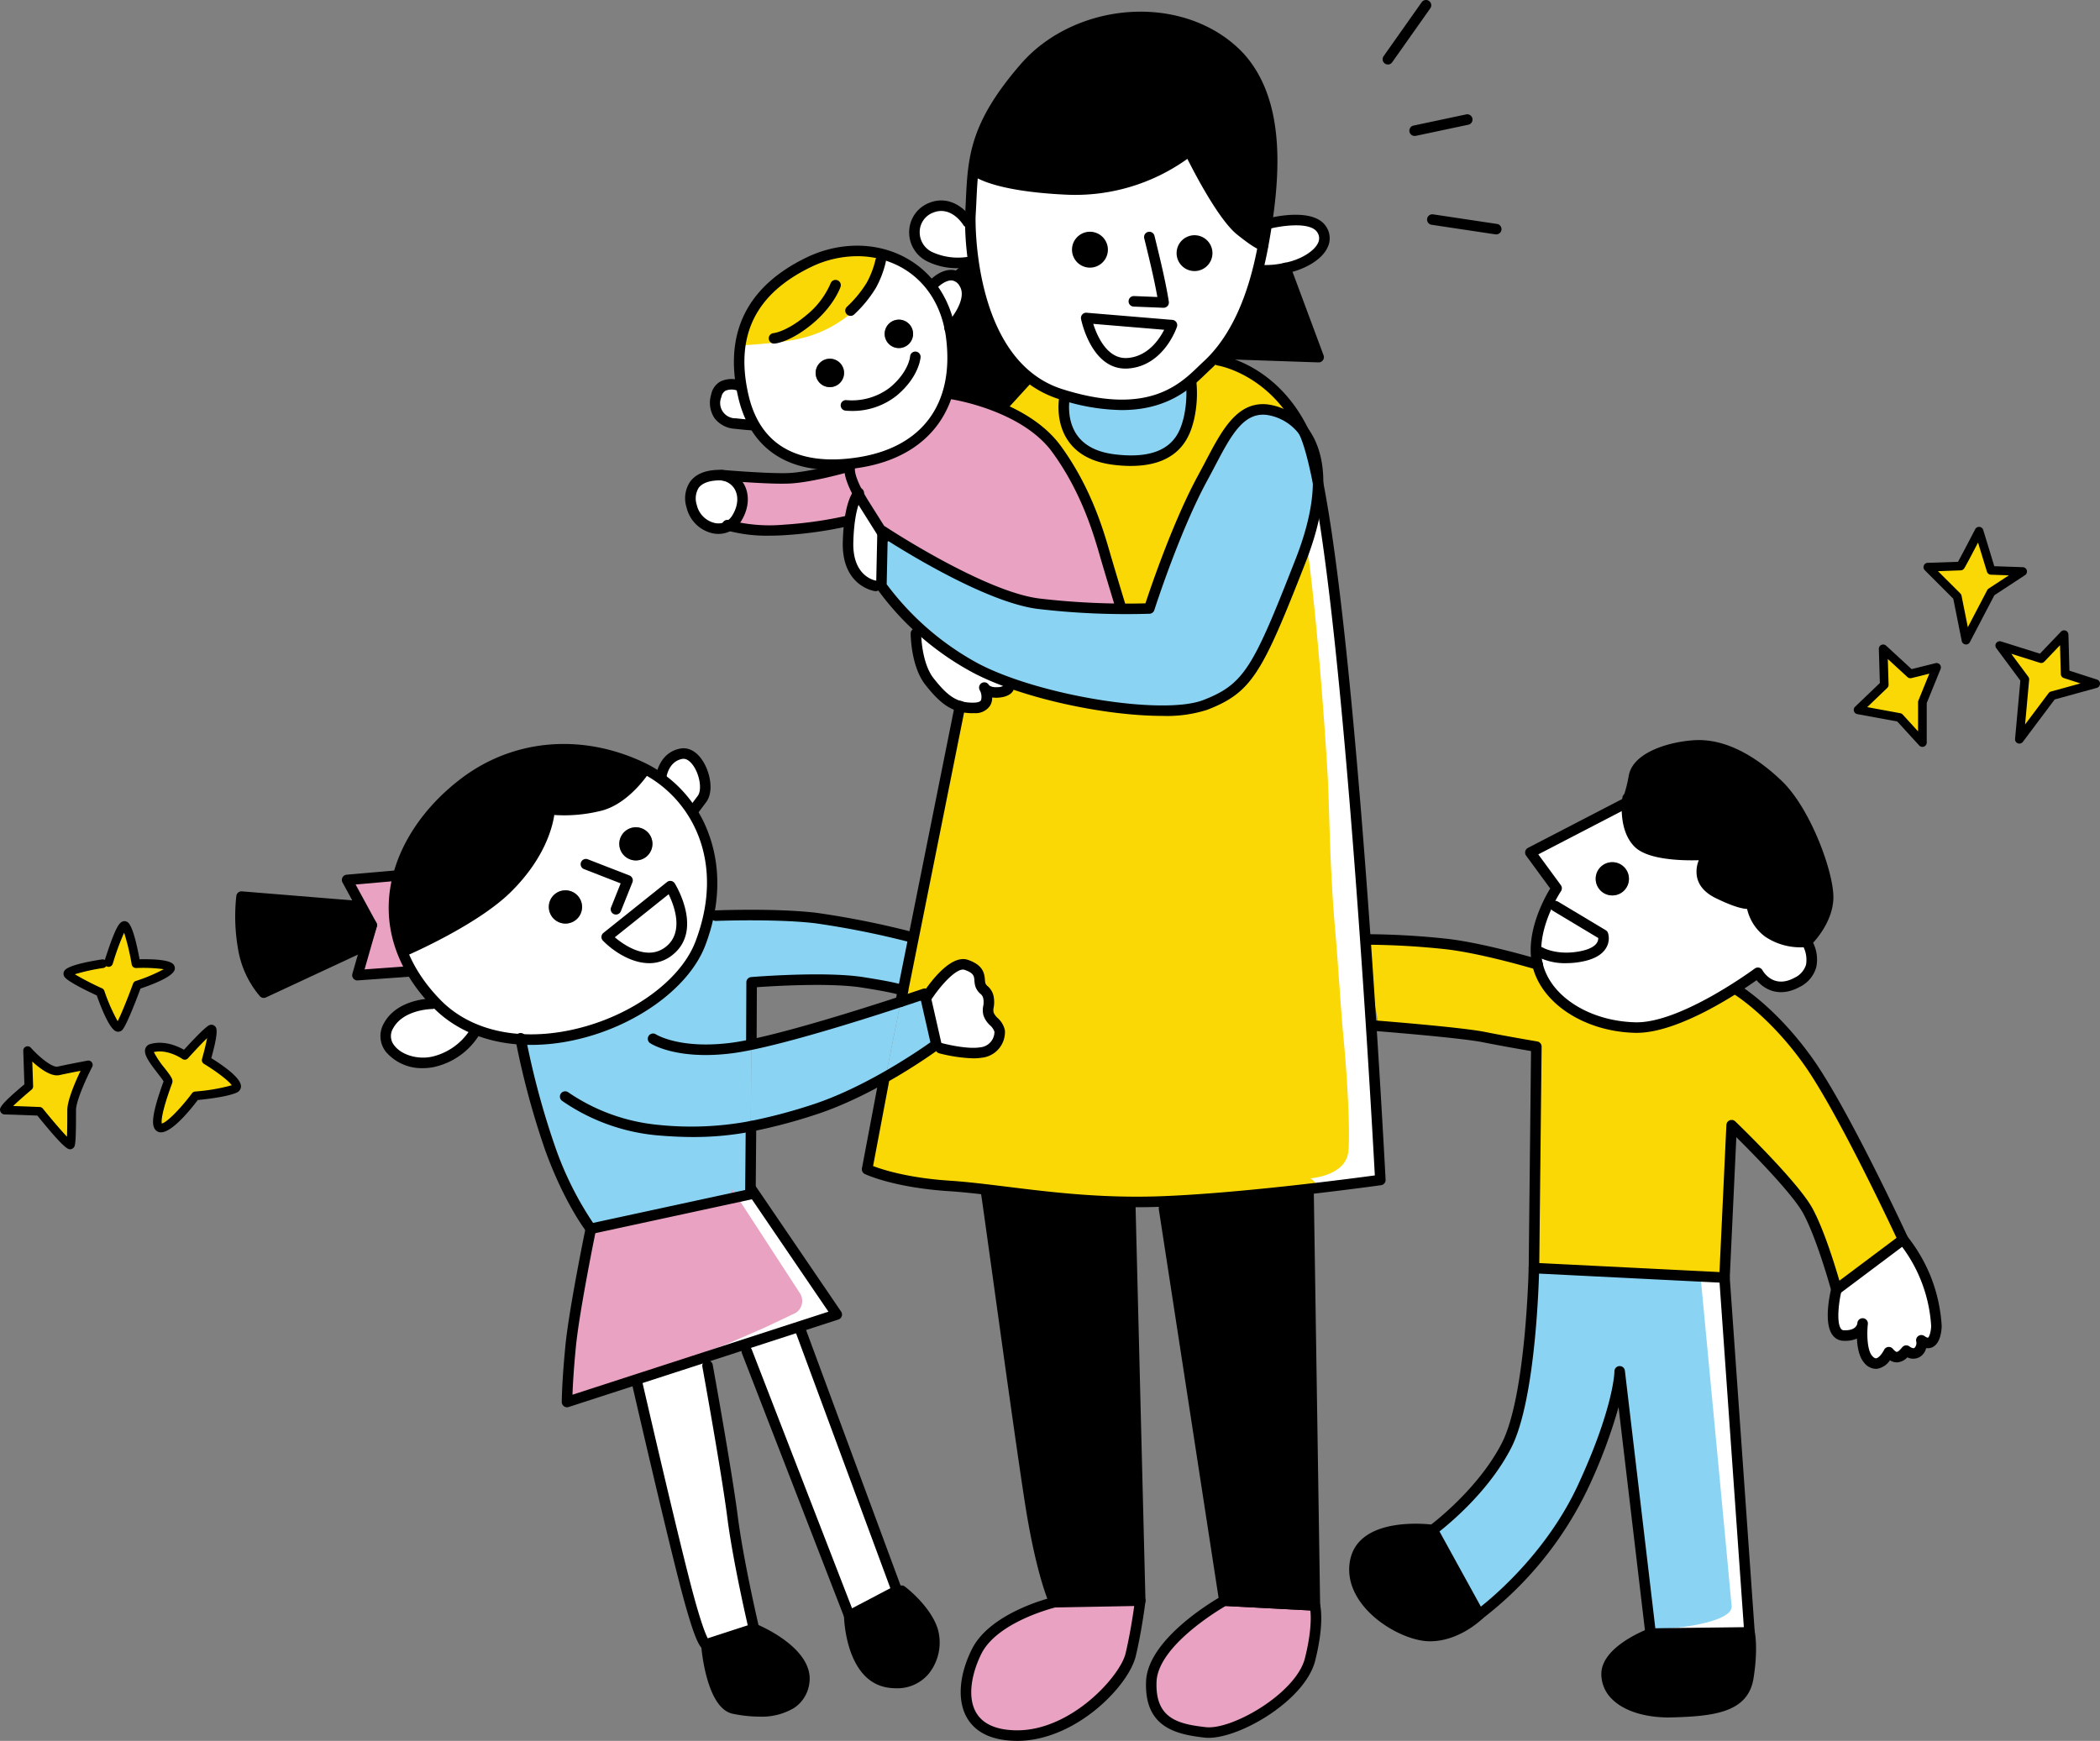 <svg xmlns="http://www.w3.org/2000/svg" width="480.452" height="398.36"><rect width="100%" height="100%" fill="#808080" stroke="none"/><defs><clipPath id="a"><path data-name="長方形 314" fill="none" d="M0 0h480.452v398.36H0z"/></clipPath></defs><g data-name="グループ 426"><g data-name="グループ 425" clip-path="url(#a)"><path data-name="パス 4187" d="M394.539 292.347l5.72 81.19-22.61.27-7.08-59.93s0 8.17-8.45 26.42-23.7 29.15-23.7 29.15l-10.63-19.34s11.17-8.17 16.89-19.34 6.27-40.6 6.27-40.6z" fill="#fff"/><path data-name="パス 4188" d="M313.171 235.229c1.16 11.63.778 21.14 1.268 24.29 1.37 8.72 1.37 11.17 1.37 11.17s-6.98.98-16.5 2.07c-9.94 1.15-22.65 2.42-33.08 2.84h-.01q-3.915.15-7.62.11c-12.73-.12-23.61-1.74-32.89-2.83-3.01-.35-5.85-.65-8.53-.83-12.53-.81-18.8-3.81-18.8-3.81l4.24-21.12c4.97-2.82 8.86-5.47 10.6-6.7l1.97.12s5.72 1.55 9.17 1a4.767 4.767 0 004.36-4.9c-.19-1.55-2.18-2.54-2.55-3.91s.28-1.81 0-3.63-1.54-1.82-1.9-3.18.45-3.18-3.18-4.45-9.26 7.66-9.26 7.66h-.02l-.24-1.06s-2.13.73-5.5 1.83l.51-2.53 2.43-12.14 10.62-52.93a10.436 10.436 0 003.27.37c4.49-.14 2.46-4.35 2.33-4.62.08.13.81 1.21 2.99 1.08 2.31-.14 2.59-1.09 2.59-1.09l.39-1.06c14.95 5.31 36.38 8.19 44.56 5.01 9.81-3.81 11.98-7.9 21.79-32.97.99-2.53 3.943-10.509 4.543-12.709 3.32 18.7 6.172 47.178 6.9 59.028.49 7.94 1.244 24.481 2.724 40.321.62 6.7.843 13.47 1.453 19.57" fill="#fff"/><path data-name="パス 4189" d="M171.959 272.187l19.48 28.61-8.56 2.78-12.53 4.06-9.09 2.95-15.75 5.11-15.78 5.12s0-4.22.82-12.67 4.63-26.97 4.63-26.97l36.51-7.9.01-1.09z" fill="#fff"/><path data-name="パス 4190" d="M426.129 302.987c-.08.5-.63 2.78-4.35 2.62-4.17-.18-1.63-10.53-1.63-10.53l15.26-11.45a36.34 36.34 0 015.26 9.09 35.542 35.542 0 012.36 10.71s-.09 5.72-3.45 3.27c.37 2.27-1.27 4-3.45 2.36-.91 1.09-2.18 2.54-3.99.37-.7 1.34-2.59 4.05-4.73 1.63-1.8-2.05-1.36-7.28-1.28-8.07" fill="#fff"/><path data-name="パス 4191" d="M435.477 283.235l-15.26 11.45s-3.27-11.99-6.54-17.98-17.44-19.62-17.44-19.62l-1.63 34.87-43.59-2.18.55-50.67s-6.54-1.09-11.99-2.18c-5.31-1.06-23.257-2.524-24.317-2.6-.61-6.1-1.832-5.288-2.452-11.988l-1.571-7.748a196.685 196.685 0 0120.16 1.09c8.72 1.09 20.44 4.63 20.44 4.63 1.9 8.17 11.44 14.17 22.34 14.44 7.02.17 16.64-5.08 22.6-8.84l.55.12s8.18 4.91 16.35 16.35 21.8 40.86 21.8 40.86" fill="#fad805"/><path data-name="パス 4192" d="M406.8 179.557c6.27 6 11.71 20.71 11.44 26.16s-4.9 9.81-4.9 9.81-5.18.54-8.81-2.18a9.653 9.653 0 01-3.81-6.72s-.91 1.09-7.63-2.18-2.36-8.9-2.36-8.9-12.17.9-15.81-2.55c-2.88-2.74-2.79-7.65-2.63-9.56a29.542 29.542 0 001.55-5.78c.81-4.36 8.17-6.81 14.16-7.09s12.53 3 18.8 8.99"/><path data-name="パス 4193" d="M413.339 215.527s3.81 5.99-2.18 9.26-8.99-2.18-8.99-2.18-2.17 1.62-5.46 3.69c-5.96 3.76-15.58 9.01-22.6 8.84-10.9-.27-20.44-6.27-22.34-14.44a14.686 14.686 0 01-.35-2.79l.98-.02s3.64 2.18 9.63.9 4.72-4.9 4.72-4.9l-10.9-6.54-1.86-.18a30.331 30.331 0 012.14-3.9l-6-8.18 22.07-11.44.09-.21c-.16 1.91-.25 6.82 2.63 9.56 3.64 3.45 15.81 2.55 15.81 2.55s-4.36 5.63 2.36 8.9 7.63 2.18 7.63 2.18a9.653 9.653 0 003.81 6.72c3.63 2.72 8.81 2.18 8.81 2.18m-40.67-14.44a3.8 3.8 0 10-3.79 3.8 3.794 3.794 0 003.79-3.8" fill="#fff"/><path data-name="パス 4194" d="M400.259 373.537s.82 3.54-.27 10.35-8.17 7.63-17.16 7.9-15.26-3.27-15.26-8.72 10.08-9.26 10.08-9.26z"/><path data-name="パス 4195" d="M389.09 292.35s6.72 70.834 7.083 75.193-18.455 5.841-17.98 4.9l-7.629-58.665s-.681 9.357-8.718 27.607-23.946 28.062-23.946 28.062l-10.111-19.34s10.625-8.17 16.065-19.34 5.964-40.6 5.964-40.6z" fill="#8ad3f3"/><path data-name="パス 4196" d="M368.879 197.3a3.8 3.8 0 11-3.8 3.79 3.794 3.794 0 013.8-3.79"/><path data-name="パス 4197" d="M366.749 213.887s1.27 3.63-4.72 4.9-9.63-.9-9.63-.9l-.98.02a24.79 24.79 0 012.57-10.74l1.86.18z" fill="#fff"/><path data-name="パス 4198" d="M327.789 350.107l10.63 19.34s-5.18 5.18-11.72 4.91-18.52-7.9-16.62-17.17 17.71-7.08 17.71-7.08"/><path data-name="パス 4199" d="M307.359 237.317c1.112 11.63 1.542 23.274 1.09 26.426-.776 5.407-8.718 5.9-8.718 5.9s4.481 2.022-4.641 3.112c-9.524 1.15-21.7 2.42-31.7 2.84h-.01q-3.752.15-7.3.11c-12.2-.12-22.623-1.74-31.515-2.83-2.885-.35-5.606-.65-8.174-.83-12.006-.81-18.014-3.81-18.014-3.81l4.063-21.12c4.762-2.82 8.489-5.47 10.157-6.7l1.887.12s5.481 1.55 8.787 1a4.718 4.718 0 004.178-4.9c-.182-1.55-2.089-2.54-2.444-3.91s.269-1.81 0-3.63-1.475-1.82-1.82-3.18.431-3.18-3.047-4.45-8.873 7.66-8.873 7.66h-.019l-.23-1.06s-2.041.73-5.271 1.83l.489-2.53 2.329-12.14 10.176-52.93a9.6 9.6 0 003.133.37c4.3-.14 2.357-4.35 2.233-4.62.076.13.776 1.21 2.865 1.08 2.213-.14 2.481-1.09 2.481-1.09l.374-1.06c14.325 5.31 34.86 8.19 42.7 5.01 9.4-3.81 11.479-7.9 20.879-32.97.948-2.53 3.778-10.509 4.353-12.709 3.181 18.7 5.27 48.858 5.969 60.708.47 7.94.4 20.849 1.817 36.689.594 6.7 1.231 17.511 1.816 23.611" fill="#fad805"/><path data-name="パス 4200" d="M302.459 52.607c2.36 3.99-3.27 7.81-8.36 8.72s-5.54.4-5.54.4l-.75-.06c.44-1.75.85-3.61 1.21-5.61.3-1.65.58-3.31.83-4.97l.44.06s9.81-2.54 12.17 1.46" fill="#fff"/><path data-name="パス 4201" d="M294.1 61.327l7.59 20.39-21.94-.74-.63-.51c3.1-3.81 6.37-9.63 8.69-18.8l.75.06s.46.5 5.54-.4"/><path data-name="パス 4202" d="M300.819 367.357s1.09 3.64-1.09 12.35-17.43 17.44-23.97 16.71-12.72-2.18-12.35-11.62 16.71-18.53 16.71-18.53z" fill="#e9a2c2"/><path data-name="パス 4203" d="M299.369 272.557l1.45 94.8-20.7-1.09-13.81-89.72-.08-1.63c10.43-.42 23.14-1.69 33.08-2.84z"/><path data-name="パス 4204" d="M201.919 122.027l.01-.5s22.61 14.99 35.69 16.62a164.161 164.161 0 0018.89 1.17c3.94.03 6.44-.08 6.44-.08s5.72-17.98 12.26-29.97c4.5-8.24 7.63-16.34 14.71-15.52a10.493 10.493 0 012.28.52c.84 1.46 5.712 3.185 6.442 5.015 1.89 4.78 3.633 11.805 1.288 21.955a70.474 70.474 0 01-2.38 7.1c-9.81 25.07-11.98 29.16-21.79 32.97-8.18 3.18-29.61.3-44.56-5.01a60.332 60.332 0 01-8.02-3.44 62.625 62.625 0 01-12.92-9.17 59.05 59.05 0 01-8.61-9.62z" fill="#8ad3f3"/><path data-name="パス 4205" d="M294.622 94.9a45.314 45.314 0 00-4.7-1.153c-7.08-.82-10.21 7.28-14.71 15.52-6.54 11.99-12.26 29.97-12.26 29.97s-2.5.11-6.44.08v-.08s-2-6.54-3.37-11.17-4.08-15.25-11.44-25.33c-3.17-4.35-8.03-7.28-12.52-9.22l.26-.59 5.63-6.18.34-.39a22.835 22.835 0 007.29 3.84l.96.3-.06.2s-2.75 12.71 11.21 14.46 16.21-5.49 17.21-9.47a26.445 26.445 0 00.5-8.23l-.52-.01c1.7-1.37 3-2.76 4.12-3.78.55-.5 1.11-1.06 1.69-1.68l.94.45a27.268 27.268 0 0115.87 12.463" fill="#fad805"/><path data-name="パス 4206" d="M283.749 13.187c8.14 9.13 8.25 23.5 6.1 37.9-.25 1.66-.53 3.32-.83 4.97 0 0-.46.5-5.23-3.32s-11.71-18.25-11.71-18.25a42.459 42.459 0 01-28.2 8.85c-17.16-.81-20.84-4.35-20.84-4.35l-.35-.04c.83-6.88 3.18-13.63 11.84-23.58 12.17-13.98 36.69-15.8 49.22-2.18"/><path data-name="パス 4207" d="M283.789 52.737c4.77 3.82 5.23 3.32 5.23 3.32-.36 2-.77 3.86-1.21 5.61-2.32 9.17-5.59 14.99-8.69 18.8-.44.55-.88 1.05-1.31 1.52-.58.62-1.14 1.18-1.69 1.68-1.12 1.02-2.42 2.41-4.12 3.78-4.82 3.9-12.76 7.73-28.34 3.05l-.96-.3a22.835 22.835 0 01-7.29-3.84c-8.12-6.35-11.34-17.43-12.61-25.79-.04-.26-.08-.53-.11-.79a71.016 71.016 0 01-.7-8.94c-.01-.85.01-1.32.01-1.32.24-3.81.28-7.21.69-10.57l.35.04s3.68 3.54 20.84 4.35a42.459 42.459 0 0028.2-8.85s6.95 14.44 11.71 18.25M268.129 74.4l-19.62-1.63s2.18 10.9 9.54 10.35 10.08-8.72 10.08-8.72" fill="#fff"/><path data-name="パス 4208" d="M273.291 53.827a4.1 4.1 0 11-4.1 4.1 4.1 4.1 0 014.1-4.1"/><path data-name="パス 4209" d="M272.519 87.457a26.445 26.445 0 01-.5 8.23c-1 3.98-3.24 11.21-17.21 9.47S243.6 90.7 243.6 90.7l.06-.2c15.58 4.68 23.52.85 28.34-3.05z" fill="#8ad3f3"/><path data-name="パス 4210" d="M248.509 72.767l19.62 1.63s-2.73 8.18-10.08 8.72-9.54-10.35-9.54-10.35" fill="#fff"/><path data-name="パス 4211" d="M258.589 275.867l2.27 90.4-19.61.37s-2.91-6.18-5.45-22.16c-2.4-15.06-9.24-65.47-10.17-71.61l.08-.67c9.28 1.09 20.16 2.71 32.89 2.83z"/><path data-name="パス 4212" d="M241.249 366.637l19.61-.37a123.057 123.057 0 01-2.18 12.35c-1.45 6.18-13.44 18.89-26.51 18.53s-12.72-11.26-8.72-19.25 17.8-11.26 17.8-11.26" fill="#e9a2c2"/><path data-name="パス 4213" d="M196.339 112.977c-2.8-5.19-1.77-6.43-1.77-6.43l-.05-.46c.67-.07 1.36-.16 2.05-.27 9.87-1.56 17.52-6.83 20.27-15.96l1.16.34a50.932 50.932 0 0111.18 3.32c4.49 1.94 9.35 4.87 12.52 9.22 7.36 10.08 10.08 20.7 11.44 25.33s3.37 11.17 3.37 11.17v.08a164.161 164.161 0 01-18.89-1.17c-13.08-1.63-35.69-16.62-35.69-16.62l-.01.5c-.56-.9-1.72-2.74-4.08-6.49-.6-.95-1.09-1.8-1.5-2.56" fill="#e9a2c2"/><path data-name="パス 4214" d="M249.371 53.031a4.105 4.105 0 11-4.111 4.111 4.107 4.107 0 014.111-4.111"/><path data-name="パス 4215" d="M235.409 86.357l-.34.39-5.63 6.18-.26.59A50.932 50.932 0 00218 90.2l-1.16-.34a30.442 30.442 0 00.8-12.73c-.09-.7-.2-1.38-.34-2.04.49-.51 5.85-6.33 3.24-10.31a3.424 3.424 0 00-2.91-1.81l1.64-.01 2.91-2.36.62-.03c1.27 8.36 4.49 19.44 12.61 25.79"/><path data-name="パス 4216" d="M225.229 157.367c.13.27 2.16 4.48-2.33 4.62a10.436 10.436 0 01-3.27-.37c-2.7-.77-4.63-2.72-6.94-5.62-3.14-3.95-3.14-11.04-3.14-11.04l.71-1.27a62.625 62.625 0 0012.92 9.17 60.332 60.332 0 008.02 3.44l-.39 1.06s-.28.95-2.59 1.09c-2.18.13-2.91-.95-2.99-1.08" fill="#fff"/><path data-name="パス 4217" d="M228.719 235.957a4.767 4.767 0 01-4.36 4.9c-3.45.55-9.17-1-9.17-1l-1.97-.12c.64-.45.99-.71.99-.71l-2.4-10.58h.02s5.63-8.93 9.26-7.66 2.81 3.09 3.18 4.45 1.63 1.36 1.9 3.18-.36 2.27 0 3.63 2.36 2.36 2.55 3.91" fill="#fff"/><path data-name="パス 4218" d="M222.689 59.777l-.33.05a15.3 15.3 0 01-9.67-1.09 6.121 6.121 0 01.41-11.22c5.08-2 8.31 3.32 8.31 3.32h.58a71.016 71.016 0 00.7 8.94" fill="#fff"/><path data-name="パス 4219" d="M220.539 64.777c2.61 3.98-2.75 9.8-3.24 10.31a23.1 23.1 0 00-4.41-9.77l.75-.36s1.91-1.99 3.99-1.99a3.424 3.424 0 012.91 1.81" fill="#fff"/><path data-name="パス 4220" d="M217.3 75.087c.14.66.25 1.34.34 2.04a30.442 30.442 0 01-.8 12.73c-2.75 9.13-10.4 14.4-20.27 15.96-.69.11-1.38.2-2.05.27-.56.07-1.11.12-1.66.15-9.26.64-16.37-2.24-20.28-9.05a23.77 23.77 0 01-2.53-6.62q-.285-1.245-.48-2.46c-1.9-11.66 2.13-21.6 15.37-28.06 10.23-4.98 21.6-2.77 27.95 5.27a23.1 23.1 0 014.41 9.77m-8.4 1.31a3.25 3.25 0 10-3.25 3.25 3.256 3.256 0 003.25-3.25m-15.79 8.94a3.25 3.25 0 10-3.25 3.25 3.256 3.256 0 003.25-3.25" fill="#fff"/><path data-name="パス 4221" d="M211.809 228.447l2.4 10.58s-.35.26-.99.71c-1.74 1.23-5.63 3.88-10.6 6.7l3.45-17.22c3.37-1.1 5.5-1.83 5.5-1.83z" fill="#8ad3f3"/><path data-name="パス 4222" d="M213.369 372.987c1.63 4.91-1.36 13.35-10.08 11.99s-8.99-15.26-8.99-15.26L205.2 364h1.09s5.44 4.09 7.08 8.99"/><path data-name="パス 4223" d="M171.879 239.037l-.1 18.69-.08 14.46-.01 1.09-36.51 7.9s-4.9-6.26-9.26-18.25a183.04 183.04 0 01-6.77-25.11c16.98 1.02 36.26-9.21 41.09-21.93a40.459 40.459 0 001.94-6.69l1.61.33s13.62-.54 22.88.55a198.987 198.987 0 0121.8 4.36l.54.11-2.43 12.14h-.02a28.174 28.174 0 01-5.45-1.63c-3.54-1.36-29.15-.27-29.15-.27z" fill="#8ad3f3"/><path data-name="パス 4224" d="M205.649 73.147a3.25 3.25 0 11-3.25 3.25 3.256 3.256 0 013.25-3.25"/><path data-name="パス 4225" d="M206.069 229.217l-3.45 17.22a91.513 91.513 0 01-16.97 7.67 122.554 122.554 0 01-13.87 3.62l.1-18.69c10.13-2.1 25.91-7.1 34.19-9.82" fill="#8ad3f3"/><path data-name="パス 4226" d="M183.129 304.337L205.2 364l-10.9 5.72-23.43-60.48-.52-1.6 12.53-4.06z" fill="#fff"/><path data-name="パス 4227" d="M197.839 115.537c2.36 3.75 3.52 5.59 4.08 6.49l-.27 12.04h-1.36s-6.54-.82-6.26-10.08a44.953 44.953 0 01.35-4.64c.56-4.27 1.58-5.9 1.96-6.37.41.76.9 1.61 1.5 2.56" fill="#fff"/><path data-name="パス 4228" d="M192.919 107.1l-.06-.86c.55-.03 1.1-.08 1.66-.15l.05.46s-1.03 1.24 1.77 6.43c-.38.47-1.4 2.1-1.96 6.37l-.72-.09a91.736 91.736 0 01-14.16 2 39.342 39.342 0 01-12.66-.96 5.022 5.022 0 001.76-1.76c2.84-4.67.69-9.31-3.46-9.77l.01-.04s10.53.91 15.25.73c4.58-.18 12.05-2.24 12.52-2.36" fill="#e9a2c2"/><path data-name="パス 4229" d="M189.859 82.087a3.25 3.25 0 11-3.25 3.25 3.256 3.256 0 013.25-3.25"/><path data-name="パス 4230" d="M167.576 272.187l15.433 23.734a3.26 3.26 0 01-.917 4.485l-7.138 3.386-8.821 3.845-8.147 2.95-14.115 5.11-14.142 5.12s0-4.22.735-12.67 4.149-26.97 4.149-26.97l32.721-7.9.009-1.09z" fill="#e9a2c2"/><path data-name="パス 4231" d="M172.5 372.717s12.81 5.18 11.45 12.53-10.9 6.81-16.08 5.73-6.26-14.72-6.26-14.72z"/><path data-name="パス 4232" d="M172.579 97.187l-.17.1s-.91 0-4.17-.37-5.27-2.54-4.36-6.35 5.08-2.36 5.08-2.36l.61-.1q.2 1.215.48 2.46a23.77 23.77 0 002.53 6.62" fill="#fff"/><path data-name="パス 4233" d="M172.5 372.717l-10.89 3.54s-.82 1.09-4.09-10.89S145.8 316.6 145.8 316.6l-.29-.9 15.75-5.11.62 1.92s4.36 23.98 5.72 34.6 4.9 25.61 4.9 25.61" fill="#fff"/><path data-name="パス 4234" d="M166.839 120.3c-2.98 1.75-7.42-.02-8.59-4.49-.91-3.45.36-6.9 5.99-7.08a5.33 5.33 0 01.9.04c4.15.46 6.3 5.1 3.46 9.77a5.022 5.022 0 01-1.76 1.76" fill="#fff"/><path data-name="パス 4235" d="M119.149 237.817a32.1 32.1 0 01-10.34-2.25 25.712 25.712 0 01-8.87-5.88c-.18-.18-.35-.36-.52-.54a37.426 37.426 0 01-5.61-7.55 30.666 30.666 0 01-1.79-3.83l.66-.25s15.75-6.81 23.25-14.16c9.62-9.45 9.8-18.17 9.8-18.17a34.25 34.25 0 0011.81-.9c5.81-1.64 9.99-8.18 9.99-8.18l.07-.14a27.18 27.18 0 013.95 2.46 27.609 27.609 0 016.79 7.37c3.98 6.3 5.63 14.44 3.84 23.4a40.459 40.459 0 01-1.94 6.69c-4.83 12.72-24.11 22.95-41.09 21.93m33.94-20.22c6.35-5.03.27-14.82.27-14.82l-14.55 11.64s7.94 8.2 14.28 3.18m-3.82-24.5a3.79 3.79 0 10-3.79 3.79 3.794 3.794 0 003.79-3.79m-16.11 14.43a3.8 3.8 0 10-3.79 3.8 3.794 3.794 0 003.79-3.8" fill="#fff"/><path data-name="パス 4236" d="M153.359 202.777s6.08 9.79-.27 14.82-14.28-3.18-14.28-3.18z" fill="#fff"/><path data-name="パス 4237" d="M145.479 189.307a3.79 3.79 0 11-3.79 3.79 3.794 3.794 0 013.79-3.79"/><path data-name="パス 4238" d="M146.8 175.567c.27.13.54.26.8.4l-.07.14s-4.18 6.54-9.99 8.18a34.25 34.25 0 01-11.81.9s-.18 8.72-9.8 18.17c-7.5 7.35-23.25 14.16-23.25 14.16l-.66.25a27.738 27.738 0 01-.97-17.19c2.1-8.18 7.64-15.7 15.07-21.38 12.35-9.44 27.61-9.81 40.68-3.63"/><path data-name="パス 4239" d="M129.369 203.737a3.8 3.8 0 11-3.8 3.79 3.794 3.794 0 013.8-3.79"/><path data-name="パス 4240" d="M108.809 235.567l-.33.84a15.172 15.172 0 01-9.26 6.54c-6.36 1.45-13.08-3.09-10.36-8.17s9.99-5.09 9.99-5.09l.57-.54c.17.18.34.36.52.54a25.712 25.712 0 008.87 5.88" fill="#fff"/><path data-name="パス 4241" d="M93.809 221.6l-.59.74-11.44.81 3.27-11.44-5.63-10.35 10.94-.96.69.18a27.738 27.738 0 00.97 17.19 30.666 30.666 0 001.79 3.83" fill="#e9a2c2"/><path data-name="パス 4242" d="M81.959 207.347l3.09 4.36-1.5 4.63-23.2 10.81a21.107 21.107 0 01-4.72-10.35 42.251 42.251 0 01-.37-11.63z"/><path data-name="パス 4243" d="M151.8 177.426s1.317-3.95 3.723-4.268 3.633.59 4.359 2.316 2.044 5.267 1.135 6.674a15.4 15.4 0 01-2.588 2.815 23.467 23.467 0 00-3.587-4.4 24.066 24.066 0 01-3.042-3.133" fill="#fff"/><path data-name="パス 4244" d="M169.414 79.122s-.545-9.717 12.351-17.391c9.016-5.365 15.438-4.586 19.706-3.95 6.042.9 1.544.545 1.544.545a26.294 26.294 0 01-7.492 12.668c-7.091 6.266-14 6.884-18.3 7.4-4.092.493-7.693.571-7.81.727" fill="#fad805"/><path data-name="パス 4245" d="M222.494 163.2c-4.72 0-7.447-2.289-10.751-6.456-3.355-4.231-3.394-11.476-3.394-11.783a1.2 1.2 0 011.2-1.2 1.205 1.205 0 011.2 1.2c0 .066.043 6.717 2.873 10.286 3.051 3.846 5.212 5.657 9.237 5.538.481-.014 1.326-.1 1.592-.551a3.1 3.1 0 00-.314-2.329 1.2 1.2 0 012.126-1.133c.006 0 .453.555 1.873.473a2.724 2.724 0 001.569-.4 1.205 1.205 0 012.248.847c-.119.416-.735 1.788-3.675 1.961A6.537 6.537 0 01227 159.6a3.576 3.576 0 01-.466 1.851 3.982 3.982 0 01-3.6 1.737c-.15.005-.3.007-.445.007m7.152-6.176"/><path data-name="パス 4246" d="M177.142 78.625a1.2 1.2 0 01-.109-2.4c.068-.008 2.965-.367 7.274-3.958a18.937 18.937 0 005.714-7.4 1.205 1.205 0 012.285.766c-.059.175-1.489 4.34-6.456 8.48-5 4.163-8.461 4.5-8.606 4.507h-.1"/><path data-name="パス 4247" d="M194.6 72.277a1.2 1.2 0 01-.815-2.092 26.544 26.544 0 004.518-5.509 20.753 20.753 0 001.992-5.214 1.2 1.2 0 012.363.473 23.02 23.02 0 01-2.24 5.9 28.513 28.513 0 01-5.005 6.13 1.2 1.2 0 01-.813.317"/><path data-name="パス 4248" d="M194.882 94.033a12.635 12.635 0 01-1.494-.077 1.2 1.2 0 01.309-2.39 14.284 14.284 0 009.92-2.9c4.252-3.543 4.583-6.956 4.6-7.1a1.2 1.2 0 012.4.17c-.012.183-.358 4.531-5.456 8.78a16.2 16.2 0 01-10.278 3.521"/><path data-name="パス 4249" d="M266.22 70.428h-.048l-6.811-.272a1.2 1.2 0 01.1-2.408l5.329.213a128.4 128.4 0 00-.835-4.206c-.8-3.75-2.156-9.168-2.17-9.223a1.2 1.2 0 112.338-.584c.014.055 1.376 5.512 2.189 9.3.816 3.811 1.092 5.723 1.1 5.8a1.2 1.2 0 01-1.192 1.375"/><path data-name="パス 4250" d="M257.494 84.343c-7.8 0-10.069-10.867-10.163-11.342a1.2 1.2 0 011.281-1.437l19.616 1.636a1.2 1.2 0 011.042 1.581c-.121.365-3.071 8.942-11.134 9.539q-.327.024-.642.024m-7.371-10.235c.875 2.764 3.193 8.153 7.835 7.808s7.282-4.272 8.391-6.456z"/><path data-name="パス 4251" d="M121.515 239.1c-9.04 0-16.934-2.956-22.433-8.572-7.232-7.382-10.718-15.98-10.082-24.86.718-10.016 6.692-20.014 16.386-27.428 11.93-9.122 27.6-10.53 41.931-3.765a28.948 28.948 0 0114.828 16.339c2.868 7.8 2.6 16.616-.777 25.5-3.749 9.868-16.252 18.824-30.4 21.779a46.355 46.355 0 01-9.449 1.012m7.476-66.446a36.179 36.179 0 00-22.141 7.5c-9.154 6.99-14.782 16.353-15.454 25.682-.586 8.171 2.665 16.127 9.4 23 6.758 6.9 17.572 9.413 29.668 6.887 13.391-2.8 25.17-11.134 28.645-20.276 7.248-19.075-1.57-33.486-12.83-38.8a40.478 40.478 0 00-17.3-4m-22.865 6.548z"/><path data-name="パス 4252" d="M92.678 218.725a1.205 1.205 0 01-.479-2.311c.156-.067 15.638-6.812 22.883-13.921 9.112-8.94 9.445-17.249 9.447-17.331a1.209 1.209 0 011.349-1.167 33.3 33.3 0 0011.335-.872c5.29-1.488 9.261-7.6 9.3-7.663a1.2 1.2 0 012.03 1.3c-.181.283-4.5 6.945-10.679 8.684a34.791 34.791 0 01-11.053 1.049c-.419 2.851-2.23 10.057-10.043 17.722-7.566 7.424-22.962 14.131-23.613 14.413a1.208 1.208 0 01-.478.1"/><path data-name="パス 4253" d="M158.425 186.94a1.205 1.205 0 01-.963-1.928l2.18-2.906c.933-1.244.542-4.385-.82-6.589-.393-.635-1.441-2.087-2.724-1.855-3.064.557-3.587 3.966-3.608 4.111a1.2 1.2 0 01-2.387-.326c.029-.215.762-5.283 5.565-6.156 1.924-.35 3.824.728 5.2 2.959 1.7 2.758 2.431 6.991.7 9.3l-2.18 2.906a1.206 1.206 0 01-.965.482"/><path data-name="パス 4254" d="M96.791 244.422a10.771 10.771 0 01-8.481-3.709 5.82 5.82 0 01-.509-6.507c3.03-5.656 10.725-5.722 11.052-5.722a1.205 1.205 0 010 2.41c-.065 0-6.584.074-8.929 4.45a3.371 3.371 0 00.3 3.907c1.672 2.192 5.422 3.277 8.721 2.522a14.1 14.1 0 008.487-5.964 1.2 1.2 0 012.09 1.2 16.3 16.3 0 01-10.04 7.115 12.076 12.076 0 01-2.693.3"/><path data-name="パス 4255" d="M81.78 224.355a1.2 1.2 0 01-1.158-1.536l3.134-10.968-5.395-9.92a1.2 1.2 0 01.954-1.776l10.943-.954a1.205 1.205 0 01.209 2.4l-9.111.794 4.752 8.736a1.2 1.2 0 01.1.907l-2.8 9.787 9.725-.7a1.205 1.205 0 11.172 2.4l-11.442.817h-.086"/><path data-name="パス 4256" d="M60.348 228.351a1.207 1.207 0 01-.873-.373 22.161 22.161 0 01-5.038-10.986A42.923 42.923 0 0154.07 205a1.2 1.2 0 011.291-1.031l26.7 2.18a1.2 1.2 0 01.885.5l3.088 4.359a1.2 1.2 0 01.163 1.067l-1.5 4.632a1.207 1.207 0 01-.638.721l-23.2 10.807a1.2 1.2 0 01-.509.112m-4.005-21.884a43.23 43.23 0 00.471 10.129 20.787 20.787 0 003.867 9.066l21.883-10.188 1.151-3.558L81.3 208.5z"/><path data-name="パス 4257" d="M171.9 239.748a1.2 1.2 0 01-1.2-1.21l.055-13.758a1.205 1.205 0 011.106-1.2c.685-.056 16.863-1.358 25.621.011 9.107 1.423 9.663 1.978 9.929 2.245a1.2 1.2 0 01-1.482 1.879c-.241-.1-1.75-.639-8.819-1.744-7.2-1.124-20.114-.341-23.95-.071l-.051 12.644a1.2 1.2 0 01-1.2 1.2m33.806-12.2"/><path data-name="パス 4258" d="M135.178 282.384a1.206 1.206 0 01-.949-.462c-.205-.262-5.072-6.555-9.447-18.584a184.788 184.788 0 01-6.863-25.531 1.2 1.2 0 112.37-.435 182.149 182.149 0 006.758 25.142 75.686 75.686 0 008.641 17.322l34.8-7.531.121-14.293a1.182 1.182 0 011.215-1.2 1.2 1.2 0 011.194 1.215l-.13 15.257a1.2 1.2 0 01-.949 1.167l-36.507 7.9a1.235 1.235 0 01-.255.027"/><path data-name="パス 4259" d="M208.465 215.637a1.233 1.233 0 01-.3-.039 198.608 198.608 0 00-21.632-4.328c-9.06-1.067-22.561-.544-22.7-.538a1.2 1.2 0 01-.1-2.408c.561-.022 13.823-.536 23.074.553a201.212 201.212 0 0121.958 4.389 1.2 1.2 0 01-.3 2.371"/><path data-name="パス 4260" d="M129.729 322.024a1.205 1.205 0 01-1.205-1.2c0-.175.01-4.377.823-12.784s4.494-26.339 4.651-27.1a1.2 1.2 0 012.36.486c-.038.184-3.811 18.559-4.612 26.844-.513 5.293-.7 8.934-.771 10.882l58.561-19-18.575-27.278a1.2 1.2 0 011.992-1.356l19.479 28.606a1.2 1.2 0 01-.624 1.824L130.1 321.965a1.19 1.19 0 01-.372.059"/><path data-name="パス 4261" d="M161.505 377.487a1.108 1.108 0 01-.216-.02c-.808-.154-1.813-.346-4.933-11.787-3.239-11.873-11.643-48.446-11.727-48.814a1.2 1.2 0 112.348-.539c.085.368 8.478 36.892 11.7 48.719 1.8 6.606 2.8 9 3.244 9.844l9.155-2.975c-.835-3.645-3.533-15.734-4.676-24.652-1.342-10.472-5.668-34.3-5.711-34.537a1.2 1.2 0 012.37-.432c.044.241 4.38 24.128 5.731 34.662 1.338 10.44 4.846 25.337 4.881 25.486a1.206 1.206 0 01-.8 1.423l-10.9 3.541a1.417 1.417 0 01-.47.084"/><path data-name="パス 4262" d="M194.3 370.927a1.207 1.207 0 01-1.124-.77l-23.429-60.481a1.2 1.2 0 012.247-.87l22.942 59.222 8.764-4.6-21.7-58.673a1.2 1.2 0 012.26-.836l22.067 59.664a1.2 1.2 0 01-.569 1.485l-10.9 5.721a1.2 1.2 0 01-.56.138"/><path data-name="パス 4263" d="M173.733 392.816a30.581 30.581 0 01-6.111-.665c-5.887-1.239-7.1-14.308-7.219-15.794a1.2 1.2 0 112.4-.192c.4 4.92 2.189 12.971 5.313 13.629 1.925.4 8.493 1.534 12.205-.952a5.563 5.563 0 002.436-3.81c.969-5.23-7.4-9.855-10.71-11.2a1.2 1.2 0 01.9-2.234c.56.227 13.7 5.64 12.176 13.869a7.963 7.963 0 01-3.465 5.373 14.386 14.386 0 01-7.931 1.972"/><path data-name="パス 4264" d="M205.076 386.327a12.747 12.747 0 01-1.975-.158c-9.606-1.5-10-15.814-10.008-16.423a1.2 1.2 0 012.409-.048c0 .129.359 12.9 7.971 14.091 3 .468 5.461-.325 7.126-2.294a8.992 8.992 0 001.625-8.122c-1.5-4.495-6.611-8.369-6.662-8.408a1.2 1.2 0 011.445-1.927c.235.176 5.77 4.372 7.5 9.573a11.385 11.385 0 01-2.072 10.44 9.347 9.347 0 01-7.363 3.276"/><path data-name="パス 4265" d="M158.669 260.184c-2.592 0-5.317-.13-8.305-.384a45.347 45.347 0 01-21.786-7.911 1.2 1.2 0 011.454-1.921 43.732 43.732 0 0020.536 7.431 72.586 72.586 0 0021.1-.874 1.2 1.2 0 01.453 2.367 69.515 69.515 0 01-13.454 1.292"/><path data-name="パス 4266" d="M171.9 258.913a1.2 1.2 0 01-.225-2.388 120.875 120.875 0 0013.613-3.572c12.244-3.854 24.668-12.373 27.576-14.439l-2.172-9.557c-6.114 2.059-32 10.635-43.141 12.057-12.728 1.626-18.565-2.147-18.807-2.308a1.205 1.205 0 011.332-2.009c.086.055 5.468 3.422 17.171 1.927 12.169-1.553 43.618-12.268 43.934-12.376a1.205 1.205 0 011.565.873l2.645 11.638a1.205 1.205 0 01-.458 1.235c-.59.437-14.61 10.752-28.921 15.258a123.282 123.282 0 01-13.884 3.639 1.188 1.188 0 01-.228.022"/><path data-name="パス 4267" d="M374.449 236.347c-.125 0-.25 0-.373-.005-11.6-.29-21.473-6.754-23.483-15.37-1.71-7.327 2.606-15.248 4.074-17.66l-5.507-7.51a1.206 1.206 0 01.417-1.782l21.683-11.243a31.142 31.142 0 001.39-5.346c1.022-5.453 9.707-7.81 15.3-8.065 6.207-.282 13.013 2.942 19.685 9.324 6.693 6.4 12.1 21.409 11.813 27.085-.232 4.638-3.271 8.464-4.634 9.957a8.584 8.584 0 01.716 5.608 7.172 7.172 0 01-3.792 4.5c-4.7 2.564-8.149.513-9.855-1.541-3.854 2.736-17.68 12.045-27.43 12.045m-22.514-40.836l5.162 7.039a1.208 1.208 0 01.027 1.387c-.06.088-5.947 8.934-4.184 16.488s10.679 13.246 21.2 13.508c10.328.267 27.143-12.168 27.311-12.293a1.2 1.2 0 011.776.385c.249.443 2.6 4.3 7.358 1.7a4.868 4.868 0 002.612-2.989 6.754 6.754 0 00-.872-4.569 1.207 1.207 0 01.189-1.523c.043-.04 4.284-4.108 4.528-8.992.256-5.129-5.118-19.528-11.072-25.223-6.184-5.916-12.38-8.909-17.911-8.658-5.9.269-12.385 2.624-13.037 6.1a26.785 26.785 0 01-1.741 6.311 1.207 1.207 0 01-.523.53zm20.261-11.861zm0 0z"/><path data-name="パス 4268" d="M351.767 221.9a1.206 1.206 0 01-.349-.052c-.116-.035-11.72-3.525-20.234-4.589a175.665 175.665 0 00-18.467-1.081 1.2 1.2 0 110-2.409 178.539 178.539 0 0118.766 1.1c8.719 1.09 20.15 4.528 20.632 4.674a1.2 1.2 0 01-.348 2.358"/><path data-name="パス 4269" d="M420.148 296.279a1.2 1.2 0 01-1.162-.888c-.033-.118-3.271-11.921-6.434-17.721-2.435-4.464-11.346-13.53-15.3-17.449l-1.509 32.185a1.2 1.2 0 01-1.263 1.147l-43.59-2.179a1.206 1.206 0 01-1.145-1.217l.534-49.644c-2.058-.351-6.87-1.187-11.008-2.014-5.316-1.064-24.906-2.6-25.1-2.614a1.2 1.2 0 11.187-2.4c.811.063 19.932 1.562 25.389 2.653 5.366 1.073 11.884 2.162 11.949 2.173a1.2 1.2 0 011.006 1.2l-.532 49.515 41.226 2.061 1.578-33.665a1.205 1.205 0 012.038-.812c.584.562 14.339 13.821 17.659 19.907 2.591 4.751 5.127 12.987 6.161 16.542l13.071-9.8c-2.337-4.984-14.046-29.675-21.27-39.789-7.911-11.075-15.907-15.966-15.986-16.014a1.2 1.2 0 011.24-2.065c.343.205 8.482 5.165 16.707 16.679 8.145 11.4 21.35 39.854 21.908 41.06a1.206 1.206 0 01-.371 1.47l-15.256 11.442a1.2 1.2 0 01-.723.241"/><path data-name="パス 4270" d="M377.648 375.013a1.2 1.2 0 01-1.2-1.063l-6.142-51.966a118.693 118.693 0 01-7.1 18.82 82.086 82.086 0 01-24.1 29.626 1.2 1.2 0 01-1.756-.4l-10.625-19.343a1.206 1.206 0 01.344-1.552c.11-.08 11.012-8.145 16.531-18.92 5.53-10.8 6.128-39.775 6.134-40.067a1.2 1.2 0 012.409.045c-.023 1.213-.617 29.832-6.4 41.12-4.931 9.628-13.654 16.958-16.408 19.122l9.465 17.205c3.6-2.85 15.311-12.9 22.228-27.847 8.187-17.7 8.333-25.845 8.334-25.925a1.2 1.2 0 012.4-.137l6.956 58.86 20.252-.244-5.632-79.913a1.2 1.2 0 012.4-.169l5.721 81.186a1.2 1.2 0 01-1.187 1.289l-22.612.273h-.015"/><path data-name="パス 4271" d="M381.883 393.009c-5.573 0-10.261-1.473-12.967-4.1a8.013 8.013 0 01-2.553-5.839c0-6.1 9.747-9.969 10.858-10.39a1.205 1.205 0 01.853 2.254c-2.587.982-9.3 4.358-9.3 8.136a5.578 5.578 0 001.822 4.109c2.4 2.326 6.843 3.569 12.193 3.4 9.936-.3 15.141-1.449 16.011-6.887 1.03-6.44.294-9.862.287-9.9a1.2 1.2 0 012.349-.537c.035.154.857 3.851-.257 10.814-1.243 7.768-9.031 8.633-18.316 8.914q-.493.015-.978.015"/><path data-name="パス 4272" d="M327.206 375.569c-.184 0-.368 0-.555-.011-4.278-.179-11.041-3.354-14.951-8.36-2.541-3.254-3.508-6.8-2.8-10.251 2.11-10.249 18.362-8.129 19.053-8.034a1.2 1.2 0 01-.329 2.387c-.147-.02-14.708-1.915-16.364 6.133a10.2 10.2 0 002.336 8.282c3.435 4.4 9.5 7.283 13.153 7.435 5.895.247 10.766-4.505 10.814-4.553a1.2 1.2 0 011.7 1.705c-.221.22-5.348 5.267-12.063 5.267"/><path data-name="パス 4273" d="M358.344 220.4a13.5 13.5 0 01-6.562-1.478 1.2 1.2 0 111.239-2.066c.028.015 3.353 1.908 8.757.762 1.846-.391 3.094-1.061 3.61-1.936a1.918 1.918 0 00.27-1.039l-10.425-6.256a1.2 1.2 0 011.239-2.066l10.9 6.539a1.2 1.2 0 01.517.635 4.234 4.234 0 01-.378 3.332c-.864 1.536-2.624 2.6-5.231 3.148a18.9 18.9 0 01-3.934.425"/><path data-name="パス 4274" d="M412.216 216.773a14.406 14.406 0 01-8.41-2.467 10.908 10.908 0 01-4.092-6.31c-1.566-.084-3.936-.9-7.155-2.47-2.38-1.158-3.819-2.738-4.277-4.7a6.769 6.769 0 01.377-3.981c-3.853.106-11.519-.08-14.565-2.974-4.045-3.843-2.952-11.107-2.9-11.414a1.2 1.2 0 012.38.374c-.01.063-.941 6.326 2.182 9.293 2.658 2.526 11.644 2.455 14.882 2.215a1.2 1.2 0 011.042 1.939 5.532 5.532 0 00-1.046 4.012c.289 1.213 1.292 2.244 2.982 3.066 4.651 2.264 6.182 2.262 6.485 2.228a1.206 1.206 0 011.82.981 8.379 8.379 0 003.333 5.811c3.2 2.4 7.913 1.95 7.962 1.945a1.2 1.2 0 01.25 2.4c-.063.007-.527.053-1.247.053m-12.404-10.952a.333.333 0 00-.025.028l.025-.028m0 0"/><path data-name="パス 4275" d="M429.183 313.232a3.537 3.537 0 01-2.673-1.378c-1.181-1.337-1.574-3.6-1.67-5.545a6.853 6.853 0 01-3.109.5 3.163 3.163 0 01-2.465-1.3c-2.1-2.794-.607-9.425-.288-10.725a1.2 1.2 0 112.34.574c-.68 2.777-1.168 7.314-.124 8.706a.766.766 0 00.641.338c2.663.116 3.049-1.224 3.1-1.584l.008-.075a1.2 1.2 0 012.4.213c0 .072-.012.148-.023.226-.218 2.129-.138 5.791.995 7.074.245.278.6.6.926.56.511-.063 1.261-.865 1.823-1.951a1.205 1.205 0 011.995-.217c.429.514.754.7.915.7.347 0 .944-.716 1.231-1.06a1.205 1.205 0 011.648-.193c.48.36.909.49 1.15.345a1.577 1.577 0 00.388-1.552 1.205 1.205 0 011.9-1.163c.517.377.779.39.8.376.341-.169.711-1.528.734-2.693a33.761 33.761 0 00-7.343-19 1.205 1.205 0 011.837-1.56 37.027 37.027 0 015.467 9.414 36.608 36.608 0 012.447 11.122c-.01.7-.157 3.919-2.067 4.871a2.46 2.46 0 01-1.483.226 3.3 3.3 0 01-1.438 2.019 3.035 3.035 0 01-2.875.093 3.434 3.434 0 01-2.4 1.161 2.914 2.914 0 01-1.576-.485 4.444 4.444 0 01-2.862 1.938 2.812 2.812 0 01-.354.022"/><path data-name="パス 4276" d="M256.633 93.837a47.518 47.518 0 01-14.3-2.488c-9.326-2.953-16.01-11.173-19.328-23.771a69.882 69.882 0 01-2.219-18.1v-.036c.077-1.229.133-2.413.188-3.567.473-9.913.847-17.744 12.638-31.294 6.361-7.311 16.4-11.763 26.851-11.907 9.551-.127 18.37 3.4 24.165 9.7 9.977 11.174 8.214 29.327 5.565 43.895-2.333 12.834-6.8 22.349-13.265 28.279-.343.314-.7.662-1.088 1.033-3.254 3.141-8.553 8.254-19.213 8.254M223.2 49.571c-.023.877-.622 32.994 19.864 39.481 19.366 6.133 26.717-.963 31.11-5.2.4-.386.776-.748 1.132-1.075 6.073-5.567 10.287-14.629 12.524-26.934 2.551-14.029 4.29-31.463-4.981-41.846-5.319-5.781-13.485-9.038-22.345-8.911-9.778.135-19.149 4.277-25.067 11.079-11.242 12.92-11.581 20.012-12.049 29.828a251.497 251.497 0 01-.188 3.581"/><path data-name="パス 4277" d="M289.544 63.069c-1.4 0-1.675-.308-1.875-.528a1.2 1.2 0 011.4-1.9 18.421 18.421 0 004.817-.5c3.463-.618 6.76-2.577 7.667-4.556a2.4 2.4 0 00-.137-2.363c-1.552-2.624-8.514-1.5-10.83-.9a1.2 1.2 0 11-.6-2.332c1.093-.284 10.764-2.636 13.508 2.006a4.778 4.778 0 01.253 4.594c-1.455 3.172-5.91 5.294-9.433 5.923a28.929 28.929 0 01-4.768.561m-.094-2.15z"/><path data-name="パス 4278" d="M219.087 61.373a15.544 15.544 0 01-6.939-1.561 7.376 7.376 0 01-4.135-7 7.185 7.185 0 014.641-6.417c4.769-1.873 8.484 1.673 9.78 3.811a1.2 1.2 0 01-2.059 1.251c-.126-.206-2.789-4.411-6.84-2.82a4.746 4.746 0 00-3.115 4.282 5 5 0 002.805 4.735 14.207 14.207 0 008.836 1 1.2 1.2 0 01.6 2.334 15.535 15.535 0 01-3.571.382"/><path data-name="パス 4279" d="M288.974 57.3c-.949 0-2.563-.926-5.934-3.623-4.094-3.275-9.507-13.592-11.383-17.326a44.044 44.044 0 01-27.834 8.19c-17.121-.815-21.21-4.3-21.619-4.695a1.2 1.2 0 011.653-1.753c.108.091 4.052 3.278 20.081 4.041a41.635 41.635 0 0027.347-8.557 1.205 1.205 0 011.878.384c.069.142 6.883 14.236 11.382 17.835a21.38 21.38 0 004.406 3.052 1.226 1.226 0 11.023 2.452m-.849-2.061zm0 0zm0 0z"/><path data-name="パス 4280" d="M258.745 106.622a32.919 32.919 0 01-4.082-.27c-4.656-.582-8.088-2.388-10.2-5.367-3.275-4.616-2.1-10.3-2.046-10.543a1.2 1.2 0 012.356.5c-.01.049-1 4.923 1.667 8.661 1.708 2.395 4.576 3.86 8.524 4.353 13.33 1.666 15.054-5.248 15.885-8.571a25.116 25.116 0 00.471-7.795 1.2 1.2 0 012.393-.281 27.179 27.179 0 01-.526 8.661c-.761 3.044-2.665 10.646-14.44 10.647"/><path data-name="パス 4281" d="M301.685 82.925h-.041l-21.94-.748a1.2 1.2 0 11.082-2.408l20.143.687-6.958-18.713a1.2 1.2 0 112.258-.84l7.585 20.4a1.2 1.2 0 01-1.129 1.625"/><path data-name="パス 4282" d="M206.074 230.415a1.207 1.207 0 01-1.183-1.442l13.561-67.631a1.205 1.205 0 012.363.474l-13.561 67.631a1.206 1.206 0 01-1.18.968"/><path data-name="パス 4283" d="M260.028 276.241a234.753 234.753 0 01-29.919-2.293c-4.654-.574-9.05-1.116-13.006-1.374-12.618-.823-18.975-3.8-19.24-3.93a1.2 1.2 0 01-.663-1.31l3.814-20.161a1.2 1.2 0 112.367.448l-3.632 19.2c2.076.8 7.951 2.727 17.511 3.35 4.025.263 8.455.809 13.144 1.388 10.284 1.268 21.94 2.706 35.768 2.153 17.917-.717 42.877-4 48.37-4.744-.745-13.807-8.367-151.232-17.348-169.7-6.655-13.686-18.5-15.617-18.618-15.635a1.2 1.2 0 01.35-2.383c.536.077 13.2 2.084 20.435 16.965 9.622 19.789 17.323 165.542 17.646 171.737a1.2 1.2 0 01-1.035 1.255c-.293.041-29.445 4.105-49.7 4.915q-3.2.127-6.241.124"/><path data-name="パス 4284" d="M241.247 367.839a1.2 1.2 0 01-1.09-.692c-.122-.258-3.008-6.513-5.549-22.482-1.573-9.891-5.018-34.7-7.532-52.81-1.3-9.33-2.319-16.7-2.64-18.8a1.2 1.2 0 112.382-.364c.323 2.12 1.347 9.5 2.644 18.835 2.514 18.1 5.956 42.9 7.526 52.764 2.009 12.633 4.264 19.107 5.056 21.128l17.583-.326-2.239-89.192a1.2 1.2 0 112.408-.06l2.27 90.4a1.2 1.2 0 01-1.181 1.234l-19.616.364h-.022"/><path data-name="パス 4285" d="M265.866 163.815c-13.037 0-32.233-4.055-43.254-9.889a64.938 64.938 0 01-21.962-19.195 1.2 1.2 0 01-.2-.694l.272-12.533a1.206 1.206 0 011.87-.978c.224.149 22.529 14.847 35.173 16.428a171.305 171.305 0 0024.3 1.11c1.2-3.655 6.357-18.867 12.086-29.37a224.352 224.352 0 001.689-3.175c3.721-7.086 7.238-13.779 14.218-12.974a13.77 13.77 0 0110.011 6.73c2.8 4.663 4.838 13.567-1.4 29.506-9.906 25.313-12.242 29.666-22.481 33.648a30.3 30.3 0 01-10.326 1.386m-63-30.119a64.135 64.135 0 0020.874 18.1c13.9 7.357 42.336 11.982 51.58 8.388 9.382-3.649 11.4-7.456 21.11-32.281 5.879-15.026 4.1-23.186 1.577-27.386a11.348 11.348 0 00-8.222-5.578c-5.339-.615-8.2 4.819-11.809 11.7-.553 1.054-1.118 2.131-1.707 3.209l-1.057-.577 1.057.577c-6.406 11.745-12.112 29.578-12.169 29.756a1.2 1.2 0 01-1.094.838 173 173 0 01-25.54-1.1c-11.174-1.4-28.691-12.022-34.383-15.633zm60.086 5.543z"/><path data-name="パス 4286" d="M190.428 107.535c-11.5 0-19.057-5.785-21.552-16.7-3.316-14.5 1.913-25.225 15.54-31.864 7.5-3.653 15.981-3.67 22.69-.046 6.525 3.524 10.689 9.934 11.725 18.049 2.081 16.3-6.172 27.528-22.076 30.039a40.521 40.521 0 01-6.327.525m5.68-48.911a24.358 24.358 0 00-10.637 2.51C172.809 67.3 168.15 76.842 171.225 90.3c3.338 14.6 15.521 15.856 25.154 14.335 14.673-2.317 21.985-12.287 20.062-27.355-.935-7.323-4.657-13.089-10.48-16.234a20.686 20.686 0 00-9.853-2.418"/><path data-name="パス 4287" d="M200.292 135.268a1.288 1.288 0 01-.151-.009c-.076-.01-7.622-1.072-7.321-11.311.274-9.317 2.433-11.665 2.863-12.042a1.205 1.205 0 011.587 1.814s-1.8 2.023-2.041 10.3c-.238 8.075 5.156 8.843 5.211 8.85a1.2 1.2 0 01-.148 2.4"/><path data-name="パス 4288" d="M202.471 124.1a1.2 1.2 0 01-1.021-.563l-4.631-7.356c-4.6-7.308-3.753-9.71-3.175-10.4a1.2 1.2 0 011.967 1.377c-.051.237-.284 2.134 3.247 7.742l4.631 7.356a1.2 1.2 0 01-1.018 1.847m-6.971-16.786zm0 0z"/><path data-name="パス 4289" d="M255.351 139.592s-2-6.546-3.363-11.182l-.315-1.084c-1.481-5.134-4.239-14.692-10.945-23.883-6.967-9.547-22.75-12.027-22.908-12.051a1.2 1.2 0 11.358-2.382c.688.1 16.931 2.646 24.5 13.013 6.958 9.535 9.792 19.358 11.314 24.636l.311 1.071a1369.938 1369.938 0 003.357 11.158z"/><path data-name="パス 4290" d="M164.356 122.172a6.825 6.825 0 01-.98-.072 7.877 7.877 0 01-6.3-5.983 6.83 6.83 0 01.835-5.921c1.252-1.68 3.367-2.579 6.285-2.673a6.5 6.5 0 015.96 3.174c1.415 2.426 1.216 5.59-.533 8.464a6.065 6.065 0 01-5.27 3.011m-.079-12.241c-2.118.068-3.65.658-4.431 1.705a4.661 4.661 0 00-.437 3.868 5.478 5.478 0 004.315 4.212 3.706 3.706 0 003.844-1.808c1.281-2.1 1.472-4.347.509-6a4.084 4.084 0 00-3.8-1.98"/><path data-name="パス 4291" d="M178.975 110.682c-5.109 0-13.54-.721-13.933-.755a1.2 1.2 0 01.207-2.4c.105.01 10.517.9 15.107.723 4.525-.174 12.178-2.3 12.255-2.317a1.2 1.2 0 11.647 2.321c-.324.09-8 2.219-12.809 2.4-.447.017-.943.025-1.474.025"/><path data-name="パス 4292" d="M176.18 122.575a34.752 34.752 0 01-10.144-1.263 1.2 1.2 0 01.76-2.287 36.643 36.643 0 0012.618 1.031 92.681 92.681 0 0013.964-1.966 1.2 1.2 0 11.567 2.341 92.916 92.916 0 01-14.371 2.029c-1.2.081-2.334.115-3.394.115"/><path data-name="パス 4293" d="M300.82 368.566h-.063l-20.706-1.089a1.205 1.205 0 01-1.127-1.02l-13.8-89.723a1.205 1.205 0 012.382-.367l13.654 88.755 18.44.97-1.433-93.519a1.206 1.206 0 011.186-1.223 1.184 1.184 0 011.223 1.187l1.453 94.808a1.2 1.2 0 01-1.2 1.223"/><path data-name="パス 4294" d="M232.716 398.36c-.2 0-.388 0-.583-.008-5.227-.145-8.87-1.879-10.831-5.152-2.339-3.9-1.94-9.828 1.068-15.844 4.2-8.4 18.013-11.755 18.6-11.894a1.205 1.205 0 01.557 2.345c-.133.031-13.306 3.238-17 10.627-2.037 4.073-3.411 9.765-1.157 13.528 1.51 2.521 4.481 3.861 8.83 3.981.172.005.345.007.516.007 12.444 0 23.578-12.431 24.8-17.6 1.42-6.033 2.149-12.154 2.156-12.216a1.2 1.2 0 012.393.282c-.008.063-.751 6.315-2.2 12.486-1.637 6.955-13.852 19.461-27.14 19.462"/><path data-name="パス 4295" d="M276.526 397.666a8.158 8.158 0 01-.9-.048c-6.7-.745-13.824-2.415-13.422-12.867.385-10.007 16.637-19.149 17.329-19.533a1.177 1.177 0 01.648-.15l20.7 1.09a1.2 1.2 0 011.09.857c.049.161 1.16 4.052-1.074 12.989-2.241 8.964-16.947 17.662-24.373 17.662m3.88-30.173c-2.162 1.261-15.49 9.357-15.8 17.35-.324 8.4 4.917 9.674 11.279 10.381 6.03.671 20.667-7.782 22.673-15.8 1.49-5.958 1.4-9.442 1.235-10.906z"/><path data-name="パス 4296" d="M172.411 98.489c-.1 0-1.068-.01-4.31-.37a6.309 6.309 0 01-4.66-2.474 6.385 6.385 0 01-.738-5.36 4.4 4.4 0 012.139-3 6.067 6.067 0 014.514-.224 1.2 1.2 0 01-.787 2.277 3.708 3.708 0 00-2.576.064 2.066 2.066 0 00-.946 1.437 3.5 3.5 0 003.32 4.881c3.1.344 4.04.355 4.049.356a1.2 1.2 0 01-.005 2.409"/><path data-name="パス 4297" d="M217.273 76.33a1.206 1.206 0 01-.866-2.043c1.479-1.529 4.923-6.1 3.125-8.856a2.379 2.379 0 00-1.723-1.256c-1.32-.125-2.862 1.156-3.3 1.613a1.2 1.2 0 01-1.739-1.667c.255-.267 2.563-2.6 5.263-2.345a4.686 4.686 0 013.518 2.339c3.213 4.927-3.142 11.569-3.414 11.85a1.2 1.2 0 01-.864.365"/><path data-name="パス 4298" d="M219.271 64.162a1.2 1.2 0 01-.76-2.14l2.906-2.361a1.2 1.2 0 011.52 1.87l-2.907 2.361a1.2 1.2 0 01-.759.27"/><path data-name="パス 4299" d="M229.441 94.13a1.2 1.2 0 01-.89-2.016l5.631-6.176a1.2 1.2 0 011.78 1.624l-5.63 6.175a1.2 1.2 0 01-.891.393"/><path data-name="パス 4300" d="M317.529 14.76a1.205 1.205 0 01-.983-1.9L325.264.51a1.2 1.2 0 011.969 1.39l-8.719 12.35a1.2 1.2 0 01-.985.51"/><path data-name="パス 4301" d="M323.7 31.106a1.2 1.2 0 01-.249-2.383l11.987-2.543a1.2 1.2 0 11.5 2.357l-11.983 2.543a1.266 1.266 0 01-.251.026"/><path data-name="パス 4302" d="M342.232 53.627a1.36 1.36 0 01-.18-.012l-14.53-2.181a1.2 1.2 0 01.357-2.383l14.53 2.18a1.2 1.2 0 01-.177 2.4"/><path data-name="パス 4303" d="M222.684 242.179a35.3 35.3 0 01-7.814-1.156 1.2 1.2 0 11.627-2.326c.055.015 5.517 1.47 8.671.972a3.584 3.584 0 003.35-3.573 3.518 3.518 0 00-1.027-1.49 5.533 5.533 0 01-1.483-2.245 4.692 4.692 0 01-.058-2.155 4.666 4.666 0 00.03-1.609 1.806 1.806 0 00-.7-1.205 3.872 3.872 0 01-1.179-1.842 6.089 6.089 0 01-.163-1.141c-.081-1.049-.134-1.742-2.25-2.482-1.784-.624-5.7 3.759-7.838 7.161a1.2 1.2 0 11-2.039-1.284c1.025-1.626 6.355-9.665 10.673-8.151 3.324 1.163 3.728 2.9 3.856 4.572a4.327 4.327 0 00.089.7 1.581 1.581 0 00.539.743 4.136 4.136 0 011.4 2.567 6.957 6.957 0 01-.033 2.337 2.411 2.411 0 00.006 1.164 4 4 0 00.917 1.224 5.216 5.216 0 011.658 2.851 5.927 5.927 0 01-5.367 6.234 12.088 12.088 0 01-1.86.13"/><path data-name="パス 4304" d="M140.925 209.276a1.206 1.206 0 01-1.118-1.652L142 202.14l-8.388-3.262a1.2 1.2 0 01.873-2.246l9.522 3.7a1.206 1.206 0 01.682 1.57l-2.645 6.612a1.205 1.205 0 01-1.119.758"/><path data-name="パス 4305" d="M148.519 220.4c-4.278 0-8.461-2.964-10.575-5.148a1.2 1.2 0 01.113-1.779L152.6 201.84a1.2 1.2 0 011.775.305c.272.437 6.57 10.765-.54 16.392a8.374 8.374 0 01-5.321 1.868m-7.855-5.927c2.165 1.823 7.464 5.51 11.681 2.17s1.9-9.439.636-12.024z"/></g></g><g data-name="グループ 428"><g data-name="グループ 427" clip-path="url(#a)"><path data-name="パス 4306" d="M47.181 242.593s8.99 5.44 6.54 6.53-8.99 1.64-8.99 1.64-5.45 7.36-7.9 7.36 1.36-9.81 1.63-10.63-6.07-6.98-3.81-7.63c3.81-1.09 7.63 1.64 7.63 1.64s4.9-5.45 5.99-6-1.09 7.09-1.09 7.09" fill="#fad805"/><path data-name="パス 4307" d="M31.111 220.523s8.17-.27 7.9 1.09-7.63 3.81-7.63 3.81-3 8.18-4.09 9.54-4.36-7.9-4.36-7.9-6.54-3-7.35-4.09 7.9-2.45 7.9-2.45l1.36-.27c.27-.82 2.45-7.9 3.54-8.45s2.73 8.72 2.73 8.72" fill="#fad805"/><path data-name="パス 4308" d="M20.211 243.683s-3.82 7.35-3.82 10.35 0 7.08-.27 7.9-7.08-7.63-7.08-7.63-6.81-.27-7.9-.27 5.45-5.45 5.45-5.45l-.28-8.17s4.64 5.17 7.09 4.63 6.81-1.36 6.81-1.36" fill="#fad805"/><path data-name="パス 4309" d="M27.037 236.089a1.325 1.325 0 01-.217-.018c-.456-.077-1.825-.31-4.682-8.285-2.2-1.02-6.531-3.12-7.354-4.217a1.226 1.226 0 01-.161-1.207c.174-.427.635-1.56 8.7-2.821a.987.987 0 01.661.128l.036-.113c2.359-7.345 3.228-8.3 3.916-8.64a1.209 1.209 0 011.094.006c.365.183 1.447.728 2.9 8.585 3.214-.065 6.852.113 7.749 1.172a1.314 1.314 0 01.3 1.127c-.248 1.241-2.883 2.723-7.834 4.408-.761 2.051-3.038 8.065-4.079 9.366a1.317 1.317 0 01-1.03.509m-9.922-13.149a63.651 63.651 0 006.233 3.218.991.991 0 01.522.571 42.276 42.276 0 003.048 6.951c.911-1.742 2.561-5.952 3.53-8.6a.994.994 0 01.618-.6 37.85 37.85 0 006.4-2.7 36.1 36.1 0 00-6.323-.267 1 1 0 01-1.01-.819 54.089 54.089 0 00-1.731-7.268 55.071 55.071 0 00-2.488 6.737l-.129.4a.994.994 0 01-1.484.517.988.988 0 01-.666.421 46.35 46.35 0 00-6.518 1.439"/><path data-name="パス 4310" d="M16.014 262.989c-.617 0-1.813-.728-7.464-7.711-1.534-.061-6.515-.254-7.412-.254a1.094 1.094 0 01-1.05-.712c-.234-.648-.438-1.21 5.491-6.18l-.256-7.689a.992.992 0 011.731-.695c2.043 2.28 4.964 4.584 6.129 4.325 2.439-.543 6.8-1.361 6.843-1.369a.992.992 0 011.064 1.432c-1.03 1.987-3.7 7.638-3.7 9.9 0 4.908-.049 7.389-.323 8.214a1.148 1.148 0 01-.825.717 1.208 1.208 0 01-.225.026M3 253.087c2.331.076 5.873.218 6.076.226a.99.99 0 01.733.368c1.918 2.38 4.176 5.027 5.515 6.425.075-1.71.075-4.4.075-6.074 0-2.287 1.86-6.547 3.032-9-1.47.285-3.454.678-4.821.982-1.92.425-4.48-1.5-6.222-3.1l.188 5.642a.993.993 0 01-.357.795c-1.5 1.25-3.162 2.717-4.219 3.742"/><path data-name="パス 4311" d="M36.828 259.111a1.638 1.638 0 01-1.38-.713c-.653-.932-.935-2.945 1.926-10.809l.051-.14c-.231-.4-.866-1.224-1.348-1.847-2.043-2.645-3.252-4.345-2.822-5.655a1.589 1.589 0 011.121-1.036c3.2-.916 6.326.512 7.721 1.308 1.56-1.713 4.708-5.089 5.729-5.6a1.146 1.146 0 011.263.126c.449.373 1.059.878-.75 7.391 3.3 2.055 6.907 4.724 6.792 6.531a1.6 1.6 0 01-1.009 1.368c-2.217.985-7.313 1.529-8.864 1.676-1.611 2.133-5.851 7.4-8.43 7.4M35.2 240.746a20.274 20.274 0 002.444 3.643c1.43 1.852 2.022 2.618 1.756 3.418-.027.079-.084.238-.165.461-2.317 6.369-2.33 8.289-2.217 8.831 1.319-.336 4.546-3.739 6.909-6.927a.994.994 0 01.715-.4 43.16 43.16 0 008.378-1.434c-.639-.964-3.4-3.108-6.358-4.9a.994.994 0 01-.44-1.121c.459-1.607.91-3.447 1.161-4.762-1.182 1.154-2.9 2.966-4.373 4.608a.992.992 0 01-1.314.144c-.031-.023-3.289-2.3-6.5-1.561m2.3 6.856zm-2.854-7.737l.271.954-.272-.954.272.954z"/><path data-name="パス 4312" d="M443.061 152.713l-3.24 7.98v9.22l-5.24-5.73-9.47-1.75 5.98-5.73-.25-8.23 6.24 5.74z" fill="#fad805"/><path data-name="パス 4313" d="M462.761 130.773l-7.24 4.74-5.73 10.97-1.99-9.98-6.74-6.73 7.48-.25c.5-.74 4.24-7.98 4.24-7.98l2.74 8.98z" fill="#fad805"/><path data-name="パス 4314" d="M479.461 156.453l-9.97 2.74-7.48 9.97 1.24-13.71-5.73-7.73 9.47 3 5.24-5.49.25 8.98z" fill="#fad805"/><path data-name="パス 4315" d="M449.792 147.472a.957.957 0 01-.141-.01.992.992 0 01-.832-.788L446.883 137l-6.519-6.519a.992.992 0 01.668-1.693l6.935-.231c.732-1.31 2.695-5.064 3.935-7.461a.992.992 0 011.83.166l2.536 8.3 6.523.225a.992.992 0 01.509 1.821l-7.014 4.6-5.615 10.741a.992.992 0 01-.879.533m-6.408-16.781l5.116 5.099a1 1 0 01.271.507l1.443 7.219 4.434-8.481a.985.985 0 01.335-.37l4.615-3.024-4.1-.141a.993.993 0 01-.915-.7l-2.033-6.653c-1.161 2.227-2.826 5.394-3.173 5.916a.993.993 0 01-.793.442zm5.161-1.165z"/><path data-name="パス 4316" d="M439.819 170.908a.99.99 0 01-.732-.323l-5.012-5.488-9.146-1.685a.992.992 0 01-.506-1.692l5.665-5.429-.236-7.786a.991.991 0 011.663-.76l5.84 5.372 5.465-1.366a.992.992 0 011.159 1.336l-3.168 7.8v9.031a.991.991 0 01-.992.992m-12.624-9.1l7.568 1.394a.99.99 0 01.553.307l3.511 3.845v-6.667a1 1 0 01.073-.373l2.506-6.169-4.089 1.023a1 1 0 01-.913-.233l-4.5-4.138.179 5.871a1 1 0 01-.306.747z"/><path data-name="パス 4317" d="M462.008 170.16a.992.992 0 01-.988-1.082l1.212-13.335-5.508-7.425a.992.992 0 011.1-1.537l8.885 2.8 4.809-5.038a.992.992 0 011.709.658l.23 8.273 6.312 2.029a.992.992 0 01-.04 1.9l-9.646 2.653-7.276 9.7a.992.992 0 01-.794.4m-1.871-20.556l3.91 5.269a1 1 0 01.191.681l-.93 10.23 5.381-7.175a.991.991 0 01.531-.361l6.763-1.86-3.812-1.225a.992.992 0 01-.688-.918l-.183-6.6-3.593 3.764a.994.994 0 01-1.016.261z"/></g></g></svg>